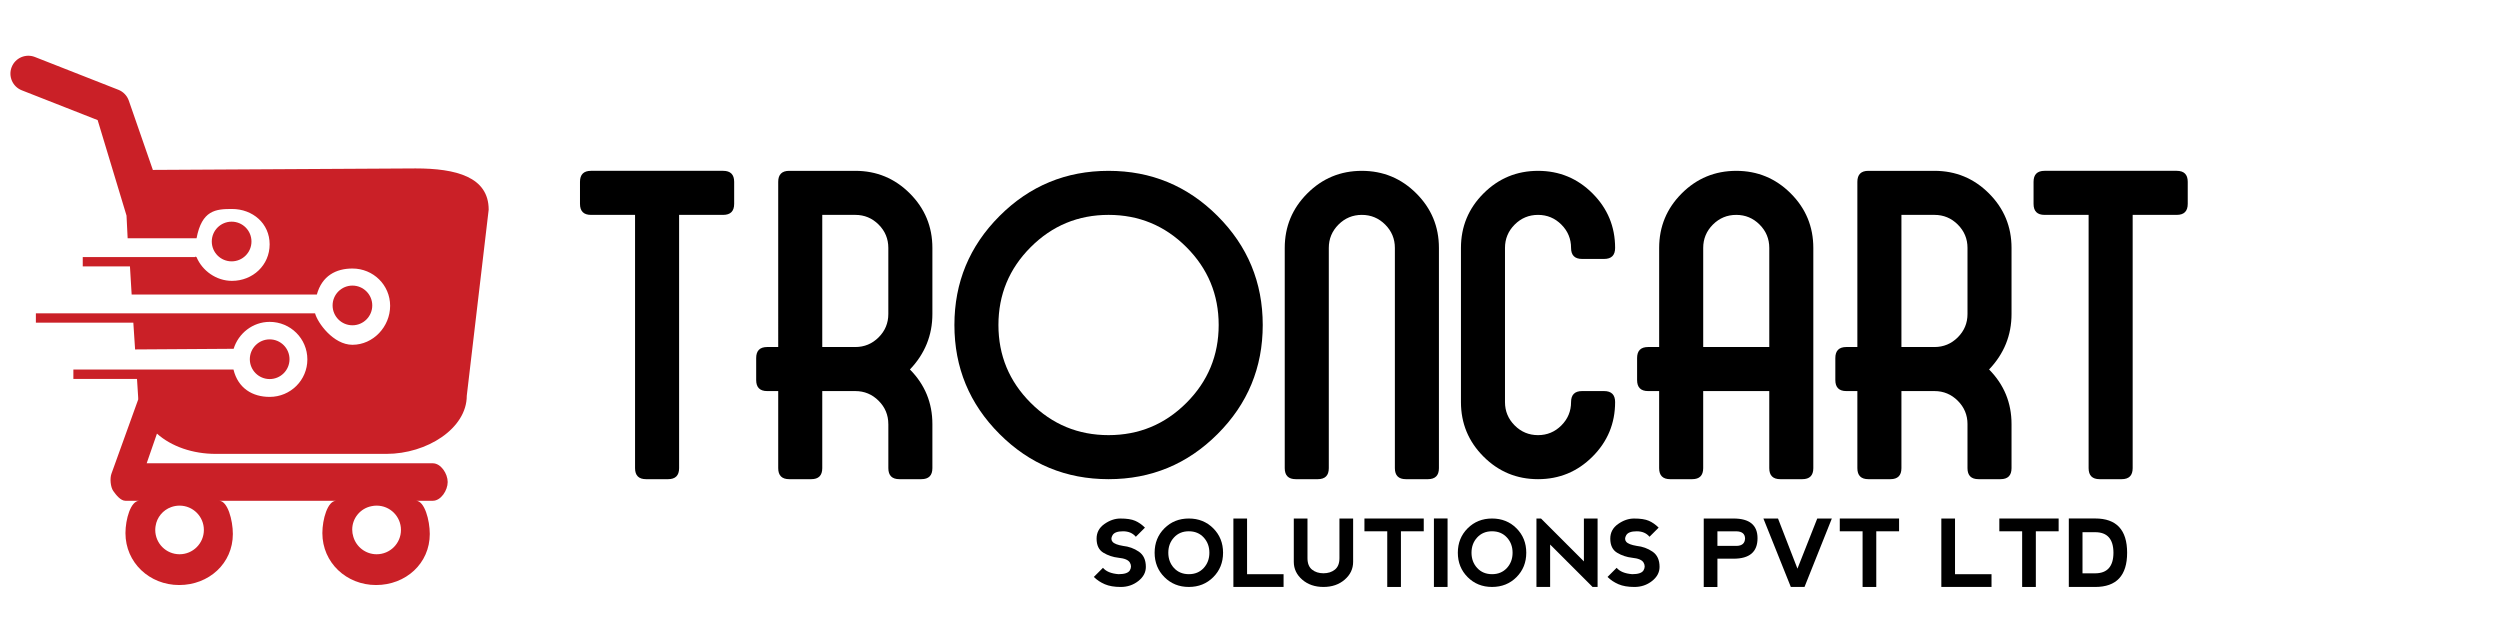 <?xml version="1.0" encoding="utf-8"?>
<!-- Generator: Adobe Illustrator 16.0.0, SVG Export Plug-In . SVG Version: 6.00 Build 0)  -->
<!DOCTYPE svg PUBLIC "-//W3C//DTD SVG 1.1//EN" "http://www.w3.org/Graphics/SVG/1.1/DTD/svg11.dtd">
<svg version="1.1" id="Layer_1" xmlns="http://www.w3.org/2000/svg" xmlns:xlink="http://www.w3.org/1999/xlink" x="0px" y="0px"
	 width="240px" height="60px" viewBox="0 0 240 60" enable-background="new 0 0 240 60" xml:space="preserve">
<g>
	<path fill="#CA2027" d="M39.902,16.169l-25.093,0.142c-0.044,0-0.089,0.004-0.132,0.011l-2.313-6.665
		c-0.166-0.474-0.529-0.853-0.996-1.037l-8.02-3.15C2.465,5.124,1.467,5.559,1.12,6.44C0.773,7.323,1.207,8.321,2.091,8.669
		l7.283,2.861l2.772,9.167l0.108,2.18h0.441h3.94h2.234c0.509-2.7,1.839-2.815,3.398-2.815c2,0,3.619,1.395,3.619,3.395
		c0,2.001-1.619,3.507-3.619,3.507c-1.506,0-2.852-0.973-3.399-2.28l-0.125-0.057v0.049h-6.325h-1.681H7.944v0.9h4.531l0.163,2.7
		h17.779c0.494-1.8,1.837-2.498,3.416-2.498c2,0,3.619,1.582,3.619,3.581c0,1.999-1.62,3.741-3.619,3.741
		c-1.837,0-3.354-2.123-3.587-3.022h-0.039H12.744H6.583H3.444v0.899H12.8l0.169,2.57l9.46-0.063
		c0.456-1.478,1.831-2.584,3.458-2.584c1.999,0,3.62,1.604,3.62,3.604s-1.622,3.598-3.62,3.598c-1.647,0-3.035-0.824-3.472-2.625
		h-0.072v0.06v-0.06h-9.249H8.49H7.044v0.899h6.108l0.113,1.776c0,0.066,0.001,0.127,0.004,0.193l-2.574,7.141
		c-0.156,0.441-0.091,1.264,0.177,1.646c0.268,0.381,0.705,0.943,1.172,0.943h1.323c-0.819,0-1.323,1.777-1.323,3.102
		c0,2.84,2.313,4.986,5.156,4.986c2.843,0,5.154-2.063,5.154-4.902c0-1.326-0.501-3.186-1.322-3.186h11.24
		c-0.82,0-1.325,1.777-1.325,3.102c0,2.84,2.313,4.986,5.156,4.986c2.844,0,5.156-2.063,5.156-4.902
		c0-1.326-0.503-3.186-1.325-3.186h1.611c0.793,0,1.433-1.008,1.433-1.801c0-0.791-0.642-1.799-1.433-1.799H14.081l0.987-2.848
		c1.402,1.253,3.467,1.946,5.629,1.946h16.401c3.873,0,7.712-2.429,7.712-5.58l2.103-17.863
		C46.913,16.979,43.773,16.169,39.902,16.169z M35.65,48.596c0.164-0.037,0.333-0.056,0.508-0.056c1.29,0,2.334,1.044,2.334,2.333
		c0,1.291-1.044,2.336-2.334,2.336c-1.061,0-1.956-0.709-2.239-1.68c-0.069-0.215-0.106-0.448-0.106-0.688
		C33.813,49.732,34.603,48.807,35.65,48.596z M14.935,50.502c0.125-0.842,0.708-1.533,1.487-1.816
		c0.254-0.094,0.53-0.146,0.816-0.146c1.289,0,2.334,1.044,2.334,2.333c0,1.291-1.045,2.336-2.334,2.336
		c-1.289,0-2.334-1.045-2.334-2.336C14.904,50.747,14.915,50.624,14.935,50.502z"/>
	<g>
		<circle fill="none" cx="36.104" cy="50.843" r="2.29"/>
		<path fill="none" d="M17.2,53.133c1.263,0,2.292-1.029,2.292-2.292c0-1.264-1.03-2.29-2.292-2.29c-1.264,0-2.29,1.026-2.29,2.29
			C14.91,52.105,15.936,53.133,17.2,53.133z"/>
		<g>
			<circle fill="none" cx="36.104" cy="50.843" r="2.29"/>
			<path fill="none" d="M17.2,53.133c1.263,0,2.292-1.029,2.292-2.292c0-1.264-1.03-2.29-2.292-2.29c-1.264,0-2.29,1.026-2.29,2.29
				C14.91,52.105,15.936,53.133,17.2,53.133z"/>
		</g>
		<circle fill="#CA2027" cx="25.888" cy="34.485" r="1.905"/>
		<path fill="#CA2027" d="M35.737,29.32c0-1.05-0.853-1.903-1.904-1.903c-1.05,0-1.904,0.853-1.904,1.903
			c0,1.055,0.854,1.907,1.904,1.907C34.884,31.227,35.737,30.375,35.737,29.32z"/>
		<g>
			<path fill="none" d="M17.2,53.133c1.263,0,2.292-1.029,2.292-2.292c0-1.264-1.03-2.29-2.292-2.29c-1.264,0-2.29,1.026-2.29,2.29
				C14.91,52.105,15.936,53.133,17.2,53.133z"/>
			<circle fill="none" cx="36.104" cy="50.843" r="2.29"/>
		</g>
		<circle fill="#CA2027" cx="22.236" cy="23.185" r="1.905"/>
	</g>
</g>
<g>
	<g>
		<g>
			<path d="M60.965,20.629h-4.229c-0.705,0-1.057-0.353-1.057-1.058v-2.114c0-0.705,0.353-1.058,1.057-1.058h12.686
				c0.705,0,1.058,0.353,1.058,1.058v2.114c0,0.705-0.353,1.058-1.058,1.058h-4.228v24.314c0,0.705-0.353,1.058-1.058,1.058h-2.114
				c-0.705,0-1.057-0.353-1.057-1.058V20.629z"/>
			<path d="M85.279,40.715c0-0.873-0.31-1.621-0.93-2.24c-0.621-0.621-1.368-0.932-2.241-0.932h-3.171v7.4
				c0,0.705-0.353,1.058-1.057,1.058h-2.114c-0.705,0-1.058-0.353-1.058-1.058v-7.4h-1.057c-0.705,0-1.058-0.352-1.058-1.057v-2.113
				c0-0.706,0.353-1.059,1.058-1.059h1.057V17.458c0-0.705,0.353-1.058,1.058-1.058h6.343c2.043,0,3.788,0.723,5.233,2.167
				c1.444,1.445,2.167,3.189,2.167,5.232v6.343c0,2.044-0.719,3.819-2.156,5.327c1.438,1.453,2.156,3.201,2.156,5.244v4.229
				c0,0.705-0.353,1.058-1.057,1.058h-2.114c-0.705,0-1.057-0.353-1.057-1.058V40.715z M85.279,23.8c0-0.874-0.31-1.621-0.93-2.241
				c-0.621-0.62-1.368-0.93-2.241-0.93h-3.171v12.685h3.171c0.874,0,1.621-0.311,2.241-0.93c0.62-0.619,0.93-1.367,0.93-2.241V23.8z
				"/>
			<path d="M106.422,46.001c-4.088,0-7.577-1.445-10.465-4.335c-2.89-2.889-4.334-6.377-4.334-10.466
				c0-4.087,1.444-7.576,4.334-10.465c2.889-2.89,6.377-4.334,10.465-4.334s7.576,1.445,10.466,4.334s4.335,6.378,4.335,10.465
				c0,4.089-1.445,7.577-4.335,10.466C113.998,44.556,110.51,46.001,106.422,46.001z M113.896,38.675
				c2.064-2.065,3.097-4.556,3.097-7.475c0-2.917-1.032-5.409-3.097-7.474c-2.065-2.065-4.557-3.097-7.475-3.097
				c-2.917,0-5.409,1.032-7.474,3.097c-2.065,2.065-3.098,4.557-3.098,7.474c0,2.919,1.032,5.409,3.098,7.475
				c2.065,2.065,4.556,3.098,7.474,3.098C109.34,41.772,111.831,40.74,113.896,38.675z"/>
			<path d="M138.137,23.8v21.143c0,0.705-0.354,1.058-1.058,1.058h-2.114c-0.705,0-1.057-0.353-1.057-1.058V23.8
				c0-0.874-0.311-1.621-0.931-2.241c-0.62-0.62-1.367-0.93-2.241-0.93s-1.621,0.31-2.241,0.93c-0.62,0.621-0.93,1.368-0.93,2.241
				v21.143c0,0.705-0.353,1.058-1.058,1.058h-2.113c-0.705,0-1.059-0.353-1.059-1.058V23.8c0-2.043,0.723-3.788,2.168-5.232
				c1.444-1.445,3.188-2.167,5.232-2.167s3.788,0.723,5.232,2.167C137.414,20.013,138.137,21.757,138.137,23.8z"/>
			<path d="M144.479,38.6c0,0.875,0.31,1.622,0.931,2.242c0.619,0.621,1.367,0.931,2.241,0.931c0.873,0,1.62-0.31,2.24-0.931
				c0.62-0.62,0.931-1.367,0.931-2.242c0-0.703,0.353-1.057,1.057-1.057h2.114c0.705,0,1.058,0.354,1.058,1.057
				c0,2.045-0.723,3.789-2.168,5.233c-1.443,1.446-3.188,2.168-5.231,2.168c-2.044,0-3.788-0.722-5.233-2.168
				c-1.445-1.444-2.168-3.188-2.168-5.233V23.8c0-2.043,0.723-3.788,2.168-5.232s3.189-2.167,5.233-2.167
				c2.043,0,3.788,0.723,5.231,2.167c1.445,1.445,2.168,3.189,2.168,5.232c0,0.706-0.353,1.058-1.058,1.058h-2.114
				c-0.704,0-1.057-0.352-1.057-1.058c0-0.874-0.311-1.621-0.931-2.241c-0.62-0.62-1.367-0.93-2.24-0.93
				c-0.874,0-1.622,0.31-2.241,0.93c-0.621,0.621-0.931,1.368-0.931,2.241V38.6z"/>
			<path d="M159.279,33.314V23.8c0-2.043,0.723-3.788,2.167-5.232s3.188-2.167,5.233-2.167c2.043,0,3.787,0.723,5.232,2.167
				s2.167,3.189,2.167,5.232v21.143c0,0.705-0.353,1.058-1.057,1.058h-2.114c-0.705,0-1.058-0.353-1.058-1.058v-7.4h-6.343v7.4
				c0,0.705-0.354,1.058-1.057,1.058h-2.115c-0.705,0-1.057-0.353-1.057-1.058v-7.4h-1.057c-0.706,0-1.059-0.352-1.059-1.057v-2.113
				c0-0.706,0.353-1.059,1.059-1.059H159.279z M169.851,33.314V23.8c0-0.874-0.31-1.621-0.93-2.241
				c-0.62-0.62-1.368-0.93-2.241-0.93c-0.875,0-1.621,0.31-2.242,0.93c-0.619,0.621-0.93,1.368-0.93,2.241v9.514H169.851z"/>
			<path d="M188.88,40.715c0-0.873-0.312-1.621-0.931-2.24c-0.621-0.621-1.367-0.932-2.241-0.932h-3.171v7.4
				c0,0.705-0.354,1.058-1.059,1.058h-2.113c-0.705,0-1.058-0.353-1.058-1.058v-7.4h-1.058c-0.704,0-1.057-0.352-1.057-1.057v-2.113
				c0-0.706,0.353-1.059,1.057-1.059h1.058V17.458c0-0.705,0.353-1.058,1.058-1.058h6.343c2.044,0,3.788,0.723,5.232,2.167
				c1.445,1.445,2.167,3.189,2.167,5.232v6.343c0,2.044-0.719,3.819-2.156,5.327c1.438,1.453,2.156,3.201,2.156,5.244v4.229
				c0,0.705-0.352,1.058-1.057,1.058h-2.114c-0.704,0-1.057-0.353-1.057-1.058V40.715z M188.88,23.8
				c0-0.874-0.312-1.621-0.931-2.241c-0.621-0.62-1.367-0.93-2.241-0.93h-3.171v12.685h3.171c0.874,0,1.62-0.311,2.241-0.93
				c0.619-0.619,0.931-1.367,0.931-2.241V23.8z"/>
			<path d="M200.508,20.629h-4.229c-0.705,0-1.058-0.353-1.058-1.058v-2.114c0-0.705,0.353-1.058,1.058-1.058h12.686
				c0.705,0,1.058,0.353,1.058,1.058v2.114c0,0.705-0.353,1.058-1.058,1.058h-4.229v24.314c0,0.705-0.352,1.058-1.057,1.058h-2.115
				c-0.705,0-1.057-0.353-1.057-1.058V20.629z"/>
		</g>
		<g>
			<path d="M108.973,49.996c0.336,0.146,0.65,0.365,0.942,0.657l-0.876,0.876c-0.293-0.35-0.701-0.525-1.227-0.525
				s-0.862,0.124-1.008,0.373c-0.146,0.248-0.146,0.459,0,0.635c0.146,0.175,0.482,0.307,1.008,0.395
				c0.555,0.059,1.059,0.24,1.51,0.547c0.453,0.307,0.68,0.796,0.68,1.468c0,0.526-0.241,0.978-0.725,1.358
				c-0.484,0.379-1.046,0.568-1.688,0.568c-0.61,0-1.12-0.086-1.528-0.262c-0.41-0.176-0.76-0.409-1.053-0.701l0.877-0.876
				c0.292,0.351,0.788,0.555,1.49,0.612c0.584,0,0.947-0.124,1.092-0.371c0.145-0.249,0.145-0.496,0-0.745s-0.508-0.401-1.092-0.46
				c-0.526-0.059-1.009-0.219-1.447-0.482c-0.438-0.262-0.656-0.715-0.656-1.357c0-0.582,0.249-1.047,0.747-1.399
				s1.009-0.528,1.534-0.528C108.164,49.777,108.637,49.85,108.973,49.996z"/>
			<path d="M111.785,55.404c-0.629-0.629-0.941-1.41-0.941-2.342c0-0.934,0.313-1.716,0.941-2.344
				c0.627-0.627,1.408-0.941,2.344-0.941c0.935,0,1.715,0.314,2.344,0.941c0.627,0.628,0.941,1.41,0.941,2.344
				c0,0.936-0.314,1.716-0.941,2.344c-0.629,0.628-1.409,0.941-2.344,0.941C113.193,56.348,112.412,56.033,111.785,55.404z
				 M114.133,55.121c0.582,0,1.055-0.197,1.42-0.59c0.364-0.396,0.547-0.885,0.547-1.469s-0.183-1.072-0.547-1.467
				c-0.365-0.395-0.842-0.592-1.429-0.592c-0.581,0-1.054,0.197-1.419,0.592s-0.548,0.883-0.548,1.467s0.183,1.073,0.548,1.469
				C113.07,54.924,113.546,55.121,114.133,55.121z"/>
			<path d="M119.718,49.777v5.344h3.505v1.227h-4.818v-6.57H119.718z"/>
			<path d="M125.518,49.777v3.811c0,0.496,0.146,0.861,0.438,1.096c0.293,0.234,0.658,0.35,1.096,0.35s0.803-0.115,1.096-0.35
				c0.291-0.234,0.438-0.6,0.438-1.096v-3.811h1.314v4.161c0,0.672-0.27,1.241-0.811,1.709s-1.219,0.7-2.037,0.7
				c-0.816,0-1.496-0.232-2.037-0.7c-0.54-0.468-0.811-1.037-0.811-1.709v-4.161H125.518z"/>
			<path d="M136.68,49.777v1.227h-2.191v5.344h-1.313v-5.344h-2.19v-1.227H136.68z"/>
			<path d="M137.656,49.773h1.31v6.574h-1.31V49.773z"/>
			<path d="M140.894,55.404c-0.628-0.629-0.942-1.41-0.942-2.342c0-0.934,0.314-1.716,0.942-2.344
				c0.628-0.627,1.409-0.941,2.343-0.941c0.935,0,1.717,0.314,2.345,0.941c0.628,0.628,0.94,1.41,0.94,2.344
				c0,0.936-0.313,1.716-0.94,2.344s-1.41,0.941-2.345,0.941C142.303,56.348,141.521,56.033,140.894,55.404z M143.241,55.121
				c0.581,0,1.054-0.197,1.419-0.59c0.365-0.396,0.548-0.885,0.548-1.469s-0.183-1.072-0.548-1.467s-0.84-0.592-1.428-0.592
				c-0.58,0-1.055,0.197-1.42,0.592c-0.364,0.395-0.547,0.883-0.547,1.467s0.183,1.073,0.547,1.469
				C142.178,54.924,142.654,55.121,143.241,55.121z"/>
			<path d="M147.499,56.348v-6.57h0.438l4.117,4.117v-4.117h1.314v6.57h-0.482l-4.074-4.073v4.073H147.499z"/>
			<path d="M158.289,49.996c0.335,0.146,0.648,0.365,0.941,0.657l-0.877,0.876c-0.292-0.35-0.7-0.525-1.227-0.525
				c-0.525,0-0.861,0.124-1.007,0.373c-0.146,0.248-0.146,0.459,0,0.635c0.146,0.175,0.481,0.307,1.007,0.395
				c0.555,0.059,1.059,0.24,1.512,0.547s0.68,0.796,0.68,1.468c0,0.526-0.242,0.978-0.726,1.358
				c-0.483,0.379-1.046,0.568-1.688,0.568c-0.61,0-1.121-0.086-1.529-0.262s-0.76-0.409-1.051-0.701l0.875-0.876
				c0.293,0.351,0.789,0.555,1.49,0.612c0.584,0,0.948-0.124,1.092-0.371c0.146-0.249,0.146-0.496,0-0.745
				c-0.144-0.249-0.508-0.401-1.092-0.46c-0.525-0.059-1.008-0.219-1.445-0.482c-0.438-0.262-0.657-0.715-0.657-1.357
				c0-0.582,0.249-1.047,0.747-1.399s1.01-0.528,1.535-0.528C157.479,49.777,157.952,49.85,158.289,49.996z"/>
			<path d="M163.559,56.348v-6.57h2.864c1.533,0,2.3,0.631,2.3,1.893c0,1.309-0.765,1.963-2.295,1.963h-1.555v2.715H163.559z
				 M164.873,52.406h1.838c0.529-0.01,0.801-0.25,0.816-0.723c-0.016-0.432-0.282-0.657-0.803-0.675h-1.852V52.406z"/>
			<path d="M170.689,49.777l1.866,4.814l1.901-4.814h1.401l-2.624,6.57h-1.314l-2.633-6.57H170.689z"/>
			<path d="M182.311,49.777v1.227h-2.189v5.344h-1.314v-5.344h-2.19v-1.227H182.311z"/>
			<path d="M187.682,49.777v5.344h3.504v1.227h-4.818v-6.57H187.682z"/>
			<path d="M197.629,49.777v1.227h-2.189v5.344h-1.314v-5.344h-2.19v-1.227H197.629z"/>
			<path d="M198.606,56.348v-6.574h2.532c2.043,0,3.066,1.096,3.066,3.289c0,2.19-1.023,3.285-3.066,3.285H198.606z M201.139,55.039
				c1.164-0.004,1.748-0.662,1.752-1.977c-0.004-1.314-0.588-1.971-1.752-1.971h-1.219v3.947H201.139z"/>
		</g>
	</g>
</g>
</svg>
